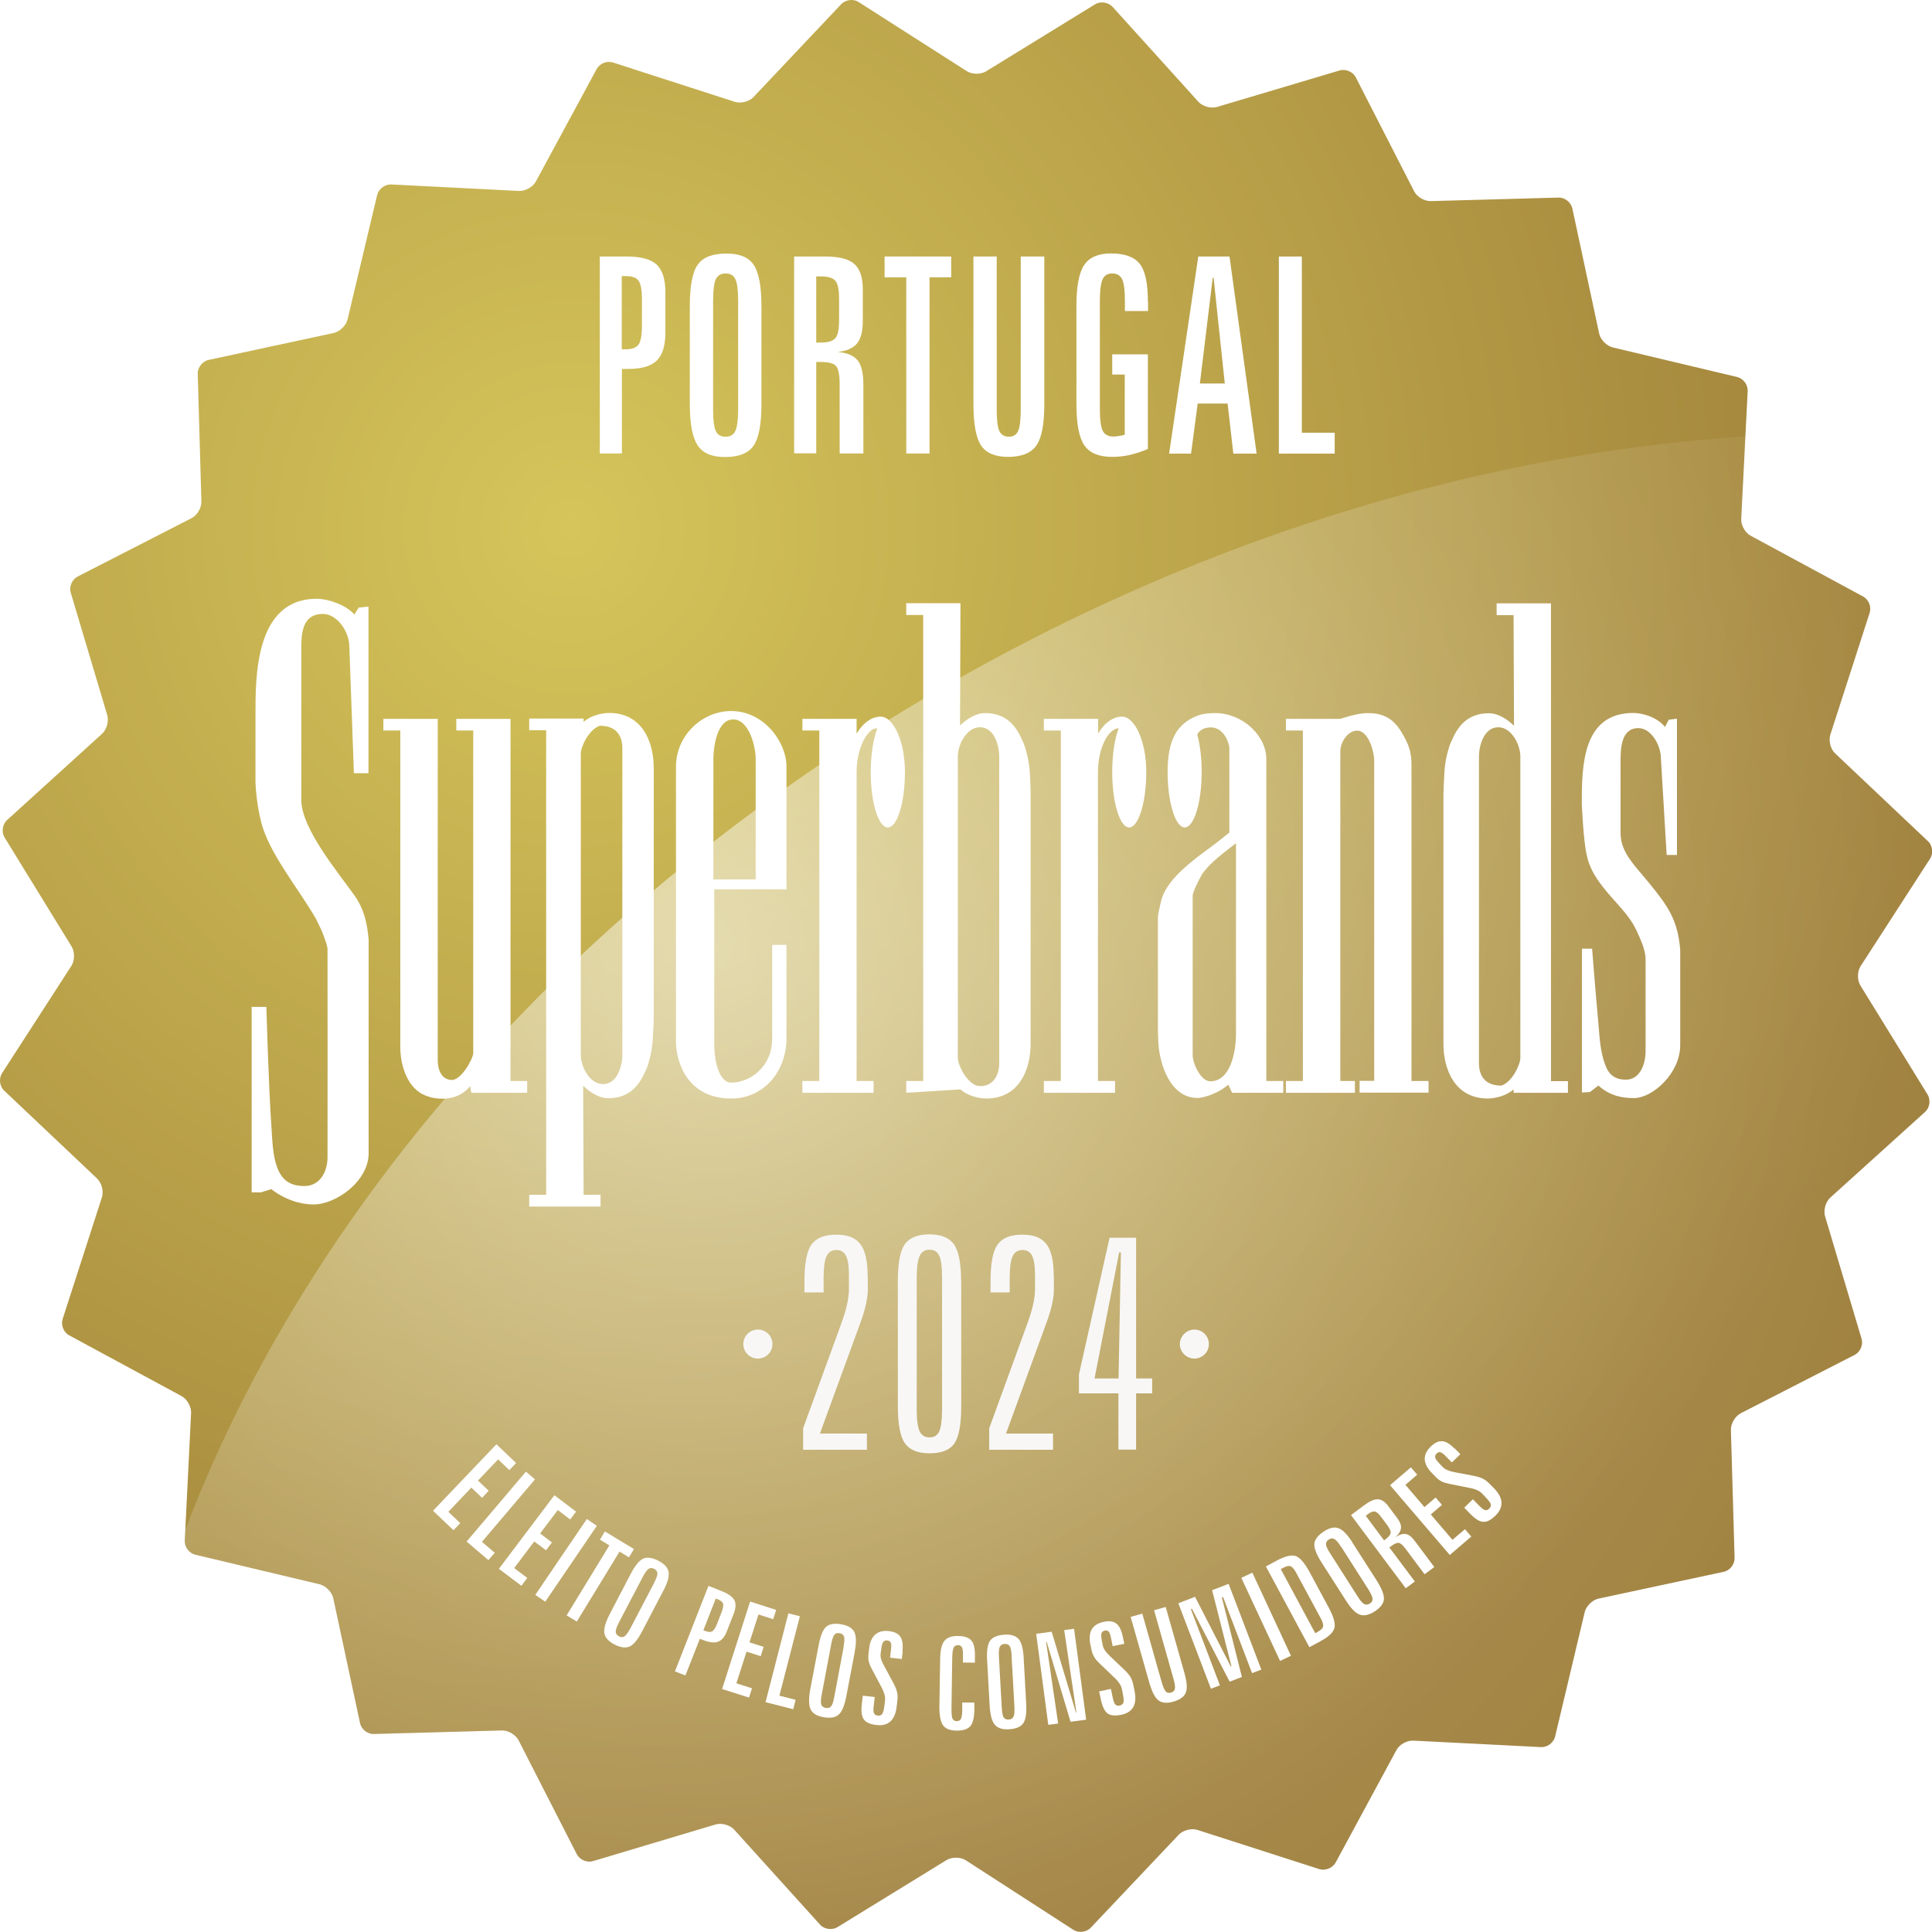 <?xml version="1.0" encoding="UTF-8"?>
<svg xmlns="http://www.w3.org/2000/svg" xmlns:xlink="http://www.w3.org/1999/xlink" viewBox="0 0 131.13 131.13">
  <defs>
    <style>
      .cls-1 {
        filter: url(#outer-glow-2);
      }

      .cls-2 {
        fill: #f8f7f6;
      }

      .cls-3, .cls-4 {
        fill: #fff;
      }

      .cls-5 {
        fill: none;
      }

      .cls-6 {
        fill: url(#radial-gradient);
      }

      .cls-7 {
        isolation: isolate;
      }

      .cls-8 {
        fill: url(#radial-gradient-2);
        mix-blend-mode: overlay;
        opacity: .55;
      }

      .cls-9 {
        filter: url(#outer-glow-3);
      }

      .cls-10 {
        clip-path: url(#clippath);
      }

      .cls-4 {
        filter: url(#outer-glow-1);
      }

      .cls-11 {
        filter: url(#outer-glow-4);
      }
    </style>
    <radialGradient id="radial-gradient" cx="-2904.86" cy="928.79" fx="-2904.86" fy="928.79" r="293.7" gradientTransform="translate(997.31 -270.63) scale(.33)" gradientUnits="userSpaceOnUse">
      <stop offset="0" stop-color="#d5c55a"/>
      <stop offset="1" stop-color="#9d7d38"/>
    </radialGradient>
    <clipPath id="clippath">
      <path class="cls-5" d="M57.1.28l-5.96,6.31c-.29.31-.86.45-1.27.32l-8.27-2.67c-.41-.13-.9.07-1.1.44l-4.13,7.64c-.2.37-.72.66-1.14.64l-8.67-.44c-.43-.02-.86.3-.96.71l-2.01,8.45c-.1.41-.52.83-.94.92l-8.5,1.83c-.41.09-.74.51-.73.93l.25,8.69c.01.42-.29.93-.67,1.12l-7.73,3.96c-.38.2-.59.69-.47,1.09l2.48,8.32c.12.41-.04.98-.35,1.26L.48,55.66c-.32.29-.39.82-.17,1.18l4.55,7.4c.22.36.22.95-.01,1.31L.14,72.84c-.23.36-.17.89.14,1.18l6.31,5.97c.31.29.46.86.33,1.27l-2.67,8.27c-.13.41.07.9.44,1.1l7.64,4.13c.37.2.66.72.64,1.14l-.43,8.67c-.02.43.3.85.71.95l8.45,2.01c.41.1.83.52.92.94l1.82,8.49c.09.42.51.75.94.73l8.69-.24c.43-.01.93.29,1.13.67l3.95,7.73c.2.38.69.59,1.09.47l8.33-2.49c.41-.12.98.04,1.26.35l5.83,6.45c.28.32.82.39,1.18.17l7.4-4.55c.36-.22.95-.22,1.31.01l7.3,4.72c.36.23.89.17,1.18-.14l5.97-6.31c.29-.31.87-.46,1.27-.33l8.27,2.66c.41.13.9-.07,1.11-.44l4.13-7.64c.2-.38.72-.66,1.14-.64l8.68.44c.42.02.85-.3.95-.72l2.01-8.45c.1-.41.52-.82.94-.91l8.5-1.82c.42-.09.74-.51.73-.94l-.25-8.69c-.01-.43.29-.93.67-1.13l7.73-3.96c.38-.19.59-.69.47-1.09l-2.48-8.32c-.12-.41.04-.98.35-1.26l6.44-5.82c.32-.29.39-.81.17-1.18l-4.56-7.4c-.22-.36-.22-.95.01-1.31l4.72-7.3c.23-.36.17-.89-.14-1.18l-6.31-5.97c-.31-.29-.45-.86-.32-1.27l2.67-8.27c.13-.41-.07-.9-.44-1.1l-7.64-4.13c-.38-.2-.66-.72-.64-1.14l.44-8.68c.02-.43-.3-.85-.71-.95l-8.45-2.01c-.41-.1-.83-.52-.92-.94l-1.82-8.49c-.09-.42-.51-.75-.93-.74l-8.69.24c-.42.01-.93-.29-1.12-.67l-3.96-7.73c-.19-.38-.69-.59-1.09-.47l-8.33,2.48c-.41.12-.98-.04-1.26-.35l-5.83-6.45c-.29-.31-.82-.39-1.18-.17l-7.4,4.55c-.36.22-.95.22-1.31-.01L58.28.14c-.14-.09-.31-.14-.48-.14-.26,0-.52.1-.7.28"/>
    </clipPath>
    <radialGradient id="radial-gradient-2" cx="-2902.93" cy="-1400.29" fx="-2902.93" fy="-1400.29" r="318.13" gradientTransform="translate(1109.95 1.39) rotate(-29.15) scale(.33)" gradientUnits="userSpaceOnUse">
      <stop offset="0" stop-color="#fff"/>
      <stop offset=".02" stop-color="#fff" stop-opacity=".96"/>
      <stop offset=".18" stop-color="#fff" stop-opacity=".71"/>
      <stop offset=".34" stop-color="#fff" stop-opacity=".49"/>
      <stop offset=".49" stop-color="#fff" stop-opacity=".32"/>
      <stop offset=".64" stop-color="#fff" stop-opacity=".18"/>
      <stop offset=".78" stop-color="#fff" stop-opacity=".08"/>
      <stop offset=".9" stop-color="#fff" stop-opacity=".02"/>
      <stop offset="1" stop-color="#fff" stop-opacity="0"/>
    </radialGradient>
    <filter id="outer-glow-1" x="10.79" y="34.2" width="109.68" height="54" filterUnits="userSpaceOnUse">
      <feOffset dx="0" dy="0"/>
      <feGaussianBlur result="blur" stdDeviation="2.08"/>
      <feFlood flood-color="#000" flood-opacity=".2"/>
      <feComposite in2="blur" operator="in"/>
      <feComposite in="SourceGraphic"/>
    </filter>
    <filter id="outer-glow-2" x="23.03" y="91.56" width="85.2" height="32.16" filterUnits="userSpaceOnUse">
      <feOffset dx="0" dy="0"/>
      <feGaussianBlur result="blur-2" stdDeviation="2.08"/>
      <feFlood flood-color="#000" flood-opacity=".2"/>
      <feComposite in2="blur-2" operator="in"/>
      <feComposite in="SourceGraphic"/>
    </filter>
    <filter id="outer-glow-3" x="34.31" y="10.92" width="62.64" height="26.4" filterUnits="userSpaceOnUse">
      <feOffset dx="0" dy="0"/>
      <feGaussianBlur result="blur-3" stdDeviation="2.08"/>
      <feFlood flood-color="#000" flood-opacity=".2"/>
      <feComposite in2="blur-3" operator="in"/>
      <feComposite in="SourceGraphic"/>
    </filter>
    <filter id="outer-glow-4" x="43.5" y="76.74" width="45.6" height="29.04" filterUnits="userSpaceOnUse">
      <feOffset dx="0" dy="0"/>
      <feGaussianBlur result="blur-4" stdDeviation="2.29"/>
      <feFlood flood-color="#000" flood-opacity=".2"/>
      <feComposite in2="blur-4" operator="in"/>
      <feComposite in="SourceGraphic"/>
    </filter>
  </defs>
  <g class="cls-7">
    <g id="Capa_2" data-name="Capa 2">
      <g id="Layer_1" data-name="Layer 1">
        <g>
          <path class="cls-6" d="M57.1.28l-5.96,6.31c-.29.31-.86.45-1.27.32l-8.27-2.67c-.41-.13-.9.07-1.1.44l-4.13,7.64c-.2.37-.72.66-1.14.64l-8.67-.44c-.43-.02-.86.3-.96.71l-2.01,8.45c-.1.41-.52.83-.94.92l-8.5,1.83c-.41.09-.74.51-.73.93l.25,8.69c.01.42-.29.93-.67,1.12l-7.73,3.96c-.38.2-.59.69-.47,1.09l2.48,8.32c.12.41-.04.98-.35,1.26L.48,55.66c-.32.29-.39.82-.17,1.18l4.55,7.4c.22.36.22.95-.01,1.31L.14,72.84c-.23.36-.17.89.14,1.18l6.31,5.97c.31.29.46.86.33,1.27l-2.67,8.27c-.13.41.07.9.44,1.1l7.64,4.13c.37.2.66.72.64,1.14l-.43,8.67c-.02.43.3.85.71.95l8.45,2.01c.41.1.83.52.92.94l1.82,8.49c.09.42.51.75.94.73l8.69-.24c.43-.01.93.29,1.13.67l3.95,7.73c.2.38.69.59,1.09.47l8.33-2.49c.41-.12.98.04,1.26.35l5.83,6.45c.28.32.82.39,1.18.17l7.4-4.55c.36-.22.95-.22,1.31.01l7.3,4.72c.36.23.89.17,1.18-.14l5.97-6.31c.29-.31.87-.46,1.27-.33l8.27,2.66c.41.13.9-.07,1.11-.44l4.13-7.64c.2-.38.72-.66,1.14-.64l8.68.44c.42.02.85-.3.95-.72l2.01-8.45c.1-.41.52-.82.94-.91l8.5-1.82c.42-.09.74-.51.73-.94l-.25-8.69c-.01-.43.29-.93.67-1.13l7.73-3.96c.38-.19.59-.69.47-1.09l-2.48-8.32c-.12-.41.04-.98.35-1.26l6.44-5.82c.32-.29.39-.81.17-1.18l-4.56-7.4c-.22-.36-.22-.95.01-1.31l4.72-7.3c.23-.36.17-.89-.14-1.18l-6.31-5.97c-.31-.29-.45-.86-.32-1.27l2.67-8.27c.13-.41-.07-.9-.44-1.1l-7.64-4.13c-.38-.2-.66-.72-.64-1.14l.44-8.68c.02-.43-.3-.85-.71-.95l-8.45-2.01c-.41-.1-.83-.52-.92-.94l-1.82-8.49c-.09-.42-.51-.75-.93-.74l-8.69.24c-.42.01-.93-.29-1.12-.67l-3.96-7.73c-.19-.38-.69-.59-1.09-.47l-8.33,2.48c-.41.12-.98-.04-1.26-.35l-5.83-6.45c-.29-.31-.82-.39-1.18-.17l-7.4,4.55c-.36.22-.95.22-1.31-.01L58.28.14c-.14-.09-.31-.14-.48-.14-.26,0-.52.1-.7.28"/>
          <g class="cls-10">
            <path class="cls-8" d="M187.18,60.55c19.41,34.8-3.52,84.56-51.2,111.15-47.68,26.59-102.06,19.93-121.47-14.86-19.41-34.8,3.52-84.56,51.2-111.15,47.68-26.59,102.06-19.93,121.47,14.86Z"/>
          </g>
          <path class="cls-4" d="M111.04,63.09c-.47-.99-1.34-1.78-2.02-2.61-.6-.74-1.14-1.46-1.34-2.53-.11-.47-.18-1.31-.24-2.02l-.08-1.3c0-2.63.02-6.24,3.51-6.24.55,0,1.59.26,2.14.95l.25-.49.56-.07v9.25h-.7l-.39-6.54c0-.94-.68-2.07-1.53-2.07-1.18,0-1.21,1.39-1.21,2.29v4.8c0,.9.4,1.56.99,2.29l.98,1.17c1.21,1.49,1.92,2.45,2.08,4.5v6.47c0,1.89-1.85,3.59-3.15,3.59-.74,0-1.61-.13-2.4-.85l-.58.44-.54.03v-9.76h.69s.25,3.17.43,5.11c.08.95.12,1.84.45,2.75.24.68.66,1.03,1.42,1.03.9,0,1.33-.96,1.33-1.97v-6.18c0-.7-.38-1.44-.65-2.05M59.55,49.43c-.27.69-.45,1.76-.45,2.97,0,2.08.52,3.76,1.16,3.76s1.16-1.69,1.16-3.76-.77-3.76-1.65-3.76c-1.02,0-1.63,1.16-1.63,1.16v-1.01h-3.68v.79h1.15v23.79h-1.15v.8h4.83v-.8h-1.15v-20.94c0-1.72.74-3,1.41-3M24.06,41.71c-.61-.68-1.82-1.07-2.56-1.07-4.2,0-4.16,5.3-4.16,7.9v4.5c0,.43.12,1.73.37,2.68.48,2.12,2.63,4.69,3.75,6.67.16.36.34.65.5,1.1l.19.54c.05.17.08.32.08.41.01.12,0,14.1,0,14.1,0,1-.52,1.96-1.58,1.96s-1.54-.5-1.83-1.24c-.31-.83-.33-1.79-.39-2.66-.2-2.81-.35-8.26-.35-8.26h-1v12.59h.63l.7-.22c.93.71,1.96,1.04,2.86,1.04,1.54,0,3.75-1.58,3.75-3.47v-14.51c-.09-1-.27-2.03-.98-3.02-1.14-1.6-3.59-4.53-3.59-6.46v-10.34c0-.9.05-2.28,1.46-2.28,1,0,1.8,1.24,1.8,2.2l.31,8.61h.99v-11.31l-.67.07-.29.48ZM29.24,74.48c1,.23,2.02.05,2.67-.76l.08.45h3.79v-.8h-1.13v-24.58h-3.68v.79h1.15v21.9c0,.35-.79,1.82-1.45,1.82s-.96-.64-.96-1.32v-23.19h-3.69v.79h1.15v21.51c0,1.04.39,3,2.07,3.38M96.95,73.37h-1.15v-21.5c0-.45-.06-1-.35-1.58-.51-1.01-1.05-1.89-2.59-1.89-.62,0-1.29.2-1.89.39h-3.69v.79h1.15v23.79h-1.15v.8h4.68v-.8h-.99v-22.37c0-.62.5-1.41,1.15-1.41.77,0,1.15,1.47,1.15,1.98v21.79h-.99v.8h4.68v-.8ZM106.42,73.37v.8h-3.69v-.23c-.49.45-1.3.62-1.74.62-2.26,0-3.02-2-3.02-3.71v-16.03c0-.42-.01-1.11.04-1.89.02-.78.11-1.45.28-2,.07-.26.15-.51.28-.75.43-.98,1.12-1.77,2.48-1.77.66,0,1.28.43,1.71.85l-.03-7.51h-1.15v-.8h3.69v32.43h1.15ZM103.19,51.34c0-.81-.61-1.98-1.5-1.98-.99,0-1.31,1.3-1.31,1.98v20.85c.01.85.44,1.51,1.53,1.49.73-.24,1.28-1.43,1.28-1.88v-20.47ZM69.91,52.64c.06,1.07.04,1.77.04,2.18v16.03c0,1.71-.75,3.71-3.02,3.71-.44,0-1.25-.17-1.74-.62l-3.68.23v-.8h1.15v-31.63h-1.15v-.8h3.68l-.03,8.3c.43-.41,1.05-.84,1.71-.84,1.35,0,2.05.79,2.48,1.77.12.24.21.49.28.75.17.56.26,1.22.28,1.71M67.82,51.34c0-.68-.31-1.98-1.31-1.98-.9,0-1.5,1.17-1.5,1.98v20.47c0,.44.55,1.63,1.29,1.88l.28.03c.79-.02,1.23-.68,1.24-1.53v-20.85ZM44.37,68.13c0,.41.02,1.11-.04,1.89-.02.78-.11,1.45-.28,2-.06.26-.15.51-.28.75-.43.98-1.13,1.77-2.48,1.77-.65,0-1.28-.43-1.71-.85l.03,7.4h1.15v.8h-4.84v-.8h1.15v-31.53h-1.15v-.79h3.69v.23c.49-.45,1.29-.61,1.74-.61,2.26,0,3.02,2,3.02,3.71v16.02M42.24,50.75c-.01-.85-.45-1.5-1.53-1.49-.74.24-1.29,1.43-1.29,1.88v20.47c0,.81.61,1.97,1.51,1.97,1,0,1.31-1.3,1.31-1.97v-20.86ZM87.1,73.37v.8h-3.47l-.27-.56c-.5.5-1.57.91-2.08.91-1.87,0-2.55-2.3-2.65-3.62-.03-.37-.03-.75-.04-1.15v-7.44c0-.18.04-.36.08-.55l.11-.49c.25-1.27,1.53-2.35,2.57-3.16l1.18-.88.91-.72v-5.8c-.14-.72-.59-1.34-1.26-1.34-.48,0-.8.22-.92.49h0c.19.67.3,1.56.3,2.54,0,2.08-.52,3.76-1.15,3.76s-1.16-1.69-1.16-3.76.55-3.29,2.1-3.85c.36-.13.87-.15,1.14-.15,1.8,0,3.46,1.49,3.46,3.13v21.84h1.15ZM83.89,57.23c-.8.63-1.71,1.27-2.29,2.08-.1.18-.26.47-.39.76-.13.27-.26.57-.26.74v10.83c0,.49.52,1.75,1.2,1.75,1.46,0,1.74-2.25,1.74-3.18v-12.98ZM48.48,60.36v10.52c0,1.46.45,2.6,1.14,2.6,1.32,0,2.79-1.1,2.79-2.98v-6.37s.97,0,.97,0v6.34c0,2.27-1.56,4.09-3.75,4.09-2.98,0-3.75-2.49-3.75-3.88v-18.64c0-2.13,1.78-3.78,3.75-3.78,2.23,0,3.76,2.12,3.75,3.78v8.32h-4.89ZM51.29,59.69v-8.21c0-.74-.42-2.65-1.53-2.65s-1.34,1.93-1.34,2.65v8.21h2.87ZM75.93,49.43c-.27.69-.44,1.76-.44,2.97,0,2.08.52,3.76,1.15,3.76s1.16-1.69,1.16-3.76-.77-3.76-1.65-3.76c-1.02,0-1.62,1.16-1.62,1.16v-1.01h-3.68v.79h1.15v23.79h-1.15v.8h4.83v-.8h-1.16s0-20.94,0-20.94c0-1.72.74-3,1.41-3"/>
          <g class="cls-1">
            <path class="cls-3" d="M33.69,98.02l1.34,1.28-.46.48-.76-.73-1.37,1.44.73.69-.45.48-.73-.69-1.56,1.64.81.77-.46.48-1.39-1.32,4.3-4.51Z"/>
            <path class="cls-3" d="M35.7,99.89l.61.52-3.6,4.24.87.74-.43.5-1.48-1.26,4.03-4.75Z"/>
            <path class="cls-3" d="M37.62,101.48l1.48,1.12-.4.53-.84-.64-1.2,1.59.8.61-.4.53-.8-.6-1.36,1.81.89.67-.4.53-1.53-1.15,3.75-4.97Z"/>
            <path class="cls-3" d="M39.83,103.1l.68.46-3.5,5.15-.68-.46,3.5-5.15Z"/>
            <path class="cls-3" d="M41.05,103.94l1.98,1.2-.34.56-.64-.39-2.9,4.75-.69-.42,2.9-4.75-.64-.39.34-.56Z"/>
            <path class="cls-3" d="M45.02,107.97l-1.43,2.74c-.3.57-.58.92-.85,1.04-.27.12-.62.08-1.04-.14-.4-.21-.63-.46-.68-.76s.07-.73.36-1.29l1.43-2.74c.3-.57.58-.91.85-1.03.27-.12.62-.07,1.04.15.4.21.63.46.68.76.05.29-.07.72-.36,1.28ZM44.38,107.46c.16-.3.24-.52.24-.66s-.07-.24-.22-.32c-.14-.07-.27-.07-.38,0-.11.08-.25.27-.41.58l-1.58,3.02c-.16.31-.24.53-.24.67s.08.23.22.31c.15.08.27.08.38,0,.11-.08.25-.27.41-.57l1.58-3.02Z"/>
            <path class="cls-3" d="M48.09,107.64l.86.34c.47.18.76.39.89.62.12.23.11.54-.04.92l-.47,1.21c-.15.38-.35.61-.6.7s-.59.05-1.02-.12l-.21-.08-.98,2.49-.71-.28,2.27-5.79ZM48.58,108.5l-.84,2.15.13.05c.2.08.36.09.47.02.11-.06.22-.23.33-.51l.3-.77c.11-.28.14-.47.11-.59-.04-.12-.16-.22-.36-.3l-.13-.05Z"/>
            <path class="cls-3" d="M50.91,108.7l1.77.57-.2.63-1-.32-.61,1.89.96.31-.2.63-.96-.31-.69,2.15,1.06.34-.2.63-1.83-.58,1.9-5.93Z"/>
            <path class="cls-3" d="M53.51,109.5l.78.2-1.39,5.39,1.1.28-.16.64-1.88-.48,1.55-6.03Z"/>
            <path class="cls-3" d="M58.02,112.1l-.58,3.04c-.12.63-.29,1.04-.52,1.24s-.57.25-1.03.17c-.45-.08-.74-.26-.87-.53-.13-.27-.14-.72-.03-1.34l.58-3.04c.12-.63.29-1.04.51-1.23s.57-.25,1.04-.16c.45.08.74.26.87.53s.14.71.02,1.33ZM57.25,111.79c.06-.33.08-.57.04-.7s-.14-.21-.3-.24c-.16-.03-.28,0-.36.11-.08.1-.16.33-.22.67l-.63,3.35c-.07.35-.08.58-.04.71.04.12.14.2.3.23.16.03.28,0,.37-.11s.16-.33.22-.67l.63-3.35Z"/>
            <path class="cls-3" d="M61.27,112.06l-.06.54-.8-.09.07-.59c.02-.2.02-.34-.02-.43-.04-.08-.11-.13-.23-.15-.13-.01-.22.02-.28.1-.06.08-.11.25-.14.51l-.04.3c-.03.22.05.49.24.82h0s.63,1.17.63,1.17c.13.24.21.45.25.62s.04.35.02.55l-.05.41c-.05.47-.2.81-.43,1.02-.23.21-.55.29-.96.24-.41-.05-.69-.17-.84-.38s-.19-.54-.14-1l.07-.61.81.09-.07.63c-.03.22-.02.38.02.47.04.09.12.15.25.16.14.02.24-.02.31-.11.06-.09.11-.28.15-.57l.04-.36c.03-.23-.05-.52-.22-.85l-.02-.03-.66-1.25c-.1-.18-.16-.34-.2-.49-.04-.15-.04-.3-.03-.46l.05-.43c.05-.44.19-.75.42-.95.23-.2.54-.28.93-.23.37.04.63.17.77.38.14.21.19.53.14.96Z"/>
            <path class="cls-3" d="M66.17,112.38v.47s-.81-.01-.81-.01v-.42c.01-.28-.01-.48-.06-.59-.05-.11-.14-.17-.26-.17-.15,0-.25.05-.31.16-.06.11-.09.34-.1.71l-.05,3.41c0,.37.02.6.07.71s.15.17.29.17c.13,0,.22-.05.28-.15.05-.1.08-.29.09-.56v-.56s.82.01.82.01v.57c-.02.51-.11.86-.29,1.05s-.49.29-.93.28c-.43,0-.74-.13-.91-.37-.17-.24-.25-.68-.24-1.32l.05-3.09c0-.63.1-1.07.28-1.3.18-.23.49-.35.94-.34.43,0,.73.11.9.31.17.2.25.55.24,1.05Z"/>
            <path class="cls-3" d="M69.48,112.54l.17,3.09c.04.64-.03,1.08-.2,1.33-.17.25-.49.38-.96.41-.45.03-.78-.08-.97-.31-.2-.23-.31-.66-.35-1.29l-.17-3.09c-.04-.64.03-1.08.2-1.32.17-.24.49-.38.97-.41.46-.03.78.08.97.3s.31.66.34,1.29ZM68.67,112.43c-.02-.34-.06-.57-.13-.69s-.19-.17-.35-.16c-.16,0-.27.07-.33.19s-.08.35-.06.7l.19,3.4c.02.35.06.58.13.69.07.11.18.16.34.15.16,0,.27-.08.33-.2s.08-.36.06-.7l-.19-3.4Z"/>
            <path class="cls-3" d="M70.33,110.89l1.05-.14,1.65,5.49h.03s-.83-5.6-.83-5.6l.67-.09.82,6.17-1.06.14-1.62-5.43h-.04s.82,5.55.82,5.55l-.67.09-.82-6.17Z"/>
            <path class="cls-3" d="M76.2,111.04l.11.53-.79.16-.12-.59c-.04-.2-.09-.33-.15-.4-.06-.07-.15-.09-.26-.07-.12.03-.2.09-.23.19-.03.1-.02.27.03.53l.06.3c.04.22.21.45.48.71h0s.97.92.97.92c.2.19.34.36.43.51.09.15.15.32.19.52l.08.4c.1.46.07.83-.08,1.11-.15.27-.43.45-.83.53-.4.08-.71.05-.91-.09-.2-.15-.35-.45-.45-.9l-.13-.6.8-.17.13.62c.05.22.1.36.17.44.07.07.17.1.29.07.14-.03.22-.1.26-.2.03-.11.02-.3-.04-.58l-.07-.36c-.05-.23-.21-.47-.48-.74l-.03-.02-1.02-.98c-.15-.14-.26-.27-.34-.41s-.14-.28-.17-.42l-.09-.42c-.09-.43-.06-.78.09-1.04s.42-.43.81-.51c.37-.08.65-.04.85.11.2.15.35.44.44.87Z"/>
            <path class="cls-3" d="M76.75,109.74l.78-.22,1.31,4.63c.1.33.19.55.28.65.09.1.21.12.36.08.15-.04.24-.13.26-.26.03-.13,0-.36-.1-.7l-1.31-4.63.79-.22,1.27,4.48c.17.61.21,1.06.09,1.34-.11.28-.4.48-.85.61-.43.12-.76.09-1-.09-.24-.18-.44-.58-.62-1.19l-1.27-4.48Z"/>
            <path class="cls-3" d="M79.97,108.82l1.14-.44,2.43,4.73.04-.02-1.31-5.16,1.12-.43,2.22,5.82-.63.24-1.97-5.17-.08.03,1.36,5.4-.83.32-2.56-4.95-.07.03,1.97,5.17-.61.23-2.22-5.82Z"/>
            <path class="cls-3" d="M84.26,107.09l.74-.35,2.62,5.64-.74.35-2.63-5.64Z"/>
            <path class="cls-3" d="M85.92,106.32l.74-.4c.56-.3.99-.4,1.28-.31.29.1.6.46.94,1.08l1.31,2.43c.33.62.46,1.08.38,1.38-.08.3-.4.6-.96.9l-.74.4-2.95-5.48ZM86.93,106.5l2.34,4.35.14-.08c.23-.12.36-.24.39-.36.03-.12-.01-.3-.14-.54l-1.7-3.15c-.13-.24-.26-.38-.38-.42-.12-.04-.29,0-.52.13l-.15.08Z"/>
            <path class="cls-3" d="M91.78,104.68l1.67,2.61c.34.54.5.96.48,1.26-.03.3-.24.57-.64.83-.38.24-.71.31-1,.21-.28-.1-.6-.42-.94-.96l-1.67-2.61c-.34-.54-.5-.96-.47-1.25s.25-.57.65-.83c.38-.25.72-.32,1-.21.28.1.59.42.93.95ZM91.02,104.99c-.18-.29-.33-.46-.45-.53-.12-.07-.25-.06-.38.03-.14.09-.2.2-.19.33,0,.13.11.35.3.64l1.83,2.87c.19.3.34.48.46.54.12.06.24.05.38-.03.14-.09.2-.2.19-.33s-.11-.35-.29-.64l-1.83-2.87Z"/>
            <path class="cls-3" d="M91.7,102.83l.87-.65c.39-.29.7-.43.95-.42.25.01.49.17.71.47l.6.8c.19.26.28.48.26.68s-.14.41-.38.62c.28-.18.52-.25.72-.21s.41.21.62.5l1.3,1.74-.66.49-1.3-1.74c-.18-.24-.33-.37-.45-.39-.12-.02-.28.05-.49.2l-.15.11,1.73,2.31-.62.46-3.73-4.99ZM92.69,102.87l1.25,1.68.13-.1c.2-.15.3-.29.32-.41.01-.13-.07-.3-.24-.53l-.4-.54c-.17-.23-.32-.36-.44-.38-.12-.02-.29.04-.48.19l-.13.1Z"/>
            <path class="cls-3" d="M94.35,100.8l1.41-1.21.43.5-.8.69,1.29,1.51.76-.65.43.5-.76.65,1.47,1.72.85-.72.43.5-1.46,1.25-4.05-4.73Z"/>
            <path class="cls-3" d="M98.74,98.31l.38.39-.58.56-.42-.43c-.14-.15-.26-.23-.35-.26-.09-.03-.17,0-.26.08-.09.09-.12.18-.1.28.03.1.13.24.31.43l.21.22c.16.16.42.27.79.34h0s1.31.25,1.31.25c.27.05.48.12.63.2.15.08.3.19.44.34l.29.29c.33.34.51.67.52.98s-.12.61-.42.9c-.3.29-.57.43-.82.41-.25-.01-.54-.19-.86-.52l-.43-.44.59-.57.44.45c.15.16.28.25.38.28.1.03.19,0,.28-.09.1-.1.14-.2.11-.31-.03-.11-.15-.26-.35-.47l-.25-.26c-.16-.17-.43-.29-.8-.37h-.04s-1.39-.28-1.39-.28c-.2-.04-.36-.09-.5-.16-.14-.07-.26-.16-.37-.27l-.3-.31c-.31-.31-.46-.62-.48-.92-.01-.3.12-.59.41-.87.27-.26.53-.38.78-.36.25.02.53.18.83.5Z"/>
          </g>
          <g class="cls-9">
            <path class="cls-3" d="M40.7,17.41h1.81c.98,0,1.66.18,2.06.55.39.37.59.99.59,1.87v2.78c0,.86-.2,1.49-.58,1.86-.39.38-1.03.57-1.93.57h-.44v5.74h-1.5v-13.38ZM42.2,18.75v4.96h.27c.42,0,.71-.11.87-.32.15-.21.23-.64.23-1.28v-1.79c0-.64-.08-1.06-.23-1.27-.15-.21-.44-.31-.87-.31h-.27Z"/>
            <path class="cls-3" d="M51.68,20.78v6.65c0,1.38-.18,2.32-.54,2.83-.36.51-1,.76-1.92.76s-1.51-.26-1.86-.78c-.36-.52-.54-1.46-.54-2.82v-6.65c0-1.37.18-2.31.54-2.81.36-.5,1-.75,1.93-.75s1.51.25,1.86.76.53,1.44.53,2.8ZM50.1,20.44c0-.73-.06-1.23-.19-1.49-.12-.26-.34-.39-.66-.39s-.53.13-.66.38c-.12.25-.19.75-.19,1.5v7.32c0,.76.06,1.26.19,1.51.12.25.34.37.66.37s.54-.13.66-.39c.12-.26.19-.75.19-1.49v-7.32Z"/>
            <path class="cls-3" d="M53.9,17.41h2.11c.94,0,1.6.17,1.98.51s.57.91.57,1.72v2.16c0,.69-.13,1.19-.39,1.51-.26.32-.7.51-1.32.58.65.05,1.1.25,1.36.57s.39.88.39,1.66v4.66h-1.61v-4.68c0-.65-.08-1.06-.24-1.25s-.5-.28-1-.28h-.35v6.2h-1.5v-13.38ZM55.4,18.75v4.5h.32c.48,0,.81-.1.98-.3.17-.2.25-.61.25-1.22v-1.45c0-.62-.08-1.02-.25-1.22-.17-.2-.49-.3-.98-.3h-.32Z"/>
            <path class="cls-3" d="M60.04,17.41h4.52v1.41h-1.47v11.96h-1.58v-11.96h-1.47v-1.41Z"/>
            <path class="cls-3" d="M66.07,17.41h1.58v10.35c0,.75.06,1.25.18,1.5.12.25.33.38.64.38s.51-.13.63-.38.18-.75.18-1.5v-10.35h1.6v10.01c0,1.37-.18,2.31-.54,2.82-.36.51-1,.77-1.92.77-.87,0-1.49-.26-1.83-.77s-.52-1.45-.52-2.82v-10.01Z"/>
            <path class="cls-3" d="M77.92,20.48v.63h-1.57v-.67c0-.73-.06-1.23-.19-1.49-.13-.26-.35-.39-.68-.39-.3,0-.52.13-.64.39-.12.26-.19.76-.19,1.48v7.32c0,.75.07,1.25.2,1.5.13.25.37.38.72.38.09,0,.2-.01.33-.03.13-.02.28-.05.44-.09v-4.09s-.85,0-.85,0v-1.37h2.42v6.42c-.43.19-.84.32-1.24.41s-.79.13-1.18.13c-.9,0-1.53-.26-1.89-.78-.36-.52-.54-1.46-.54-2.82v-6.65c0-1.34.18-2.26.53-2.78.35-.52.96-.78,1.82-.78.93,0,1.58.24,1.95.71s.55,1.32.55,2.56Z"/>
            <path class="cls-3" d="M81.32,17.41h2.13l1.84,13.38h-1.58l-.39-3.4h-2.03l-.45,3.4h-1.49l1.98-13.38ZM82.31,18.86l-.87,7.17h1.69l-.76-7.17h-.07Z"/>
            <path class="cls-3" d="M86.79,17.41h1.57v11.96h2.23v1.42h-3.79v-13.38Z"/>
          </g>
          <g class="cls-11">
            <path class="cls-2" d="M52.43,91.23c0,.54-.44.98-.99.98s-.99-.44-.99-.98.44-.99.99-.99.99.44.99.99"/>
            <path class="cls-2" d="M82.05,91.23c0,.54-.44.98-.98.98s-.99-.44-.99-.98.45-.99.99-.99.98.44.98.99"/>
            <g>
              <path class="cls-2" d="M58.9,86.61v.95c0,.26-.04.57-.12.94-.08.37-.2.77-.35,1.19l-2.78,7.61h3.19v1.1h-4.33v-1.46l2.54-6.97.03-.09c.36-.95.54-1.75.54-2.41v-.92c0-.62-.07-1.06-.2-1.32-.13-.26-.35-.39-.65-.39s-.54.14-.67.42c-.13.28-.2.77-.2,1.49v.97h-1.3v-.77c0-1.21.16-2.04.48-2.48.32-.45.88-.67,1.68-.67s1.31.22,1.64.65c.33.43.49,1.16.49,2.19Z"/>
              <path class="cls-2" d="M65.24,86.94v8.52c0,1.24-.16,2.08-.47,2.52-.31.44-.87.66-1.68.66s-1.35-.23-1.67-.68c-.32-.45-.48-1.29-.48-2.52v-8.5c0-1.22.16-2.05.47-2.49.32-.44.87-.67,1.67-.67s1.35.23,1.67.68c.32.45.48,1.28.48,2.48ZM63.94,86.73c0-.73-.06-1.22-.19-1.5-.12-.27-.34-.41-.66-.41s-.54.14-.67.42c-.13.28-.2.77-.2,1.49v8.94c0,.71.07,1.21.2,1.48s.35.41.67.41.54-.14.66-.41c.12-.27.19-.77.19-1.49v-8.94Z"/>
              <path class="cls-2" d="M71.53,86.61v.95c0,.26-.04.57-.12.94-.08.37-.2.77-.35,1.19l-2.78,7.61h3.19v1.1h-4.33v-1.46l2.54-6.97.03-.09c.36-.95.54-1.75.54-2.41v-.92c0-.62-.07-1.06-.2-1.32-.13-.26-.35-.39-.65-.39s-.54.14-.67.42c-.13.28-.2.77-.2,1.49v.97h-1.3v-.77c0-1.21.16-2.04.48-2.48.32-.45.88-.67,1.68-.67s1.31.22,1.64.65c.33.43.49,1.16.49,2.19Z"/>
              <path class="cls-2" d="M75.31,84.01h1.8v9.55h1.09v1.01h-1.09v3.82h-1.2v-3.82h-2.68v-1.28l2.08-9.28ZM75.96,85l-1.67,8.56h1.63l.16-8.56h-.12Z"/>
            </g>
          </g>
        </g>
      </g>
    </g>
  </g>
</svg>